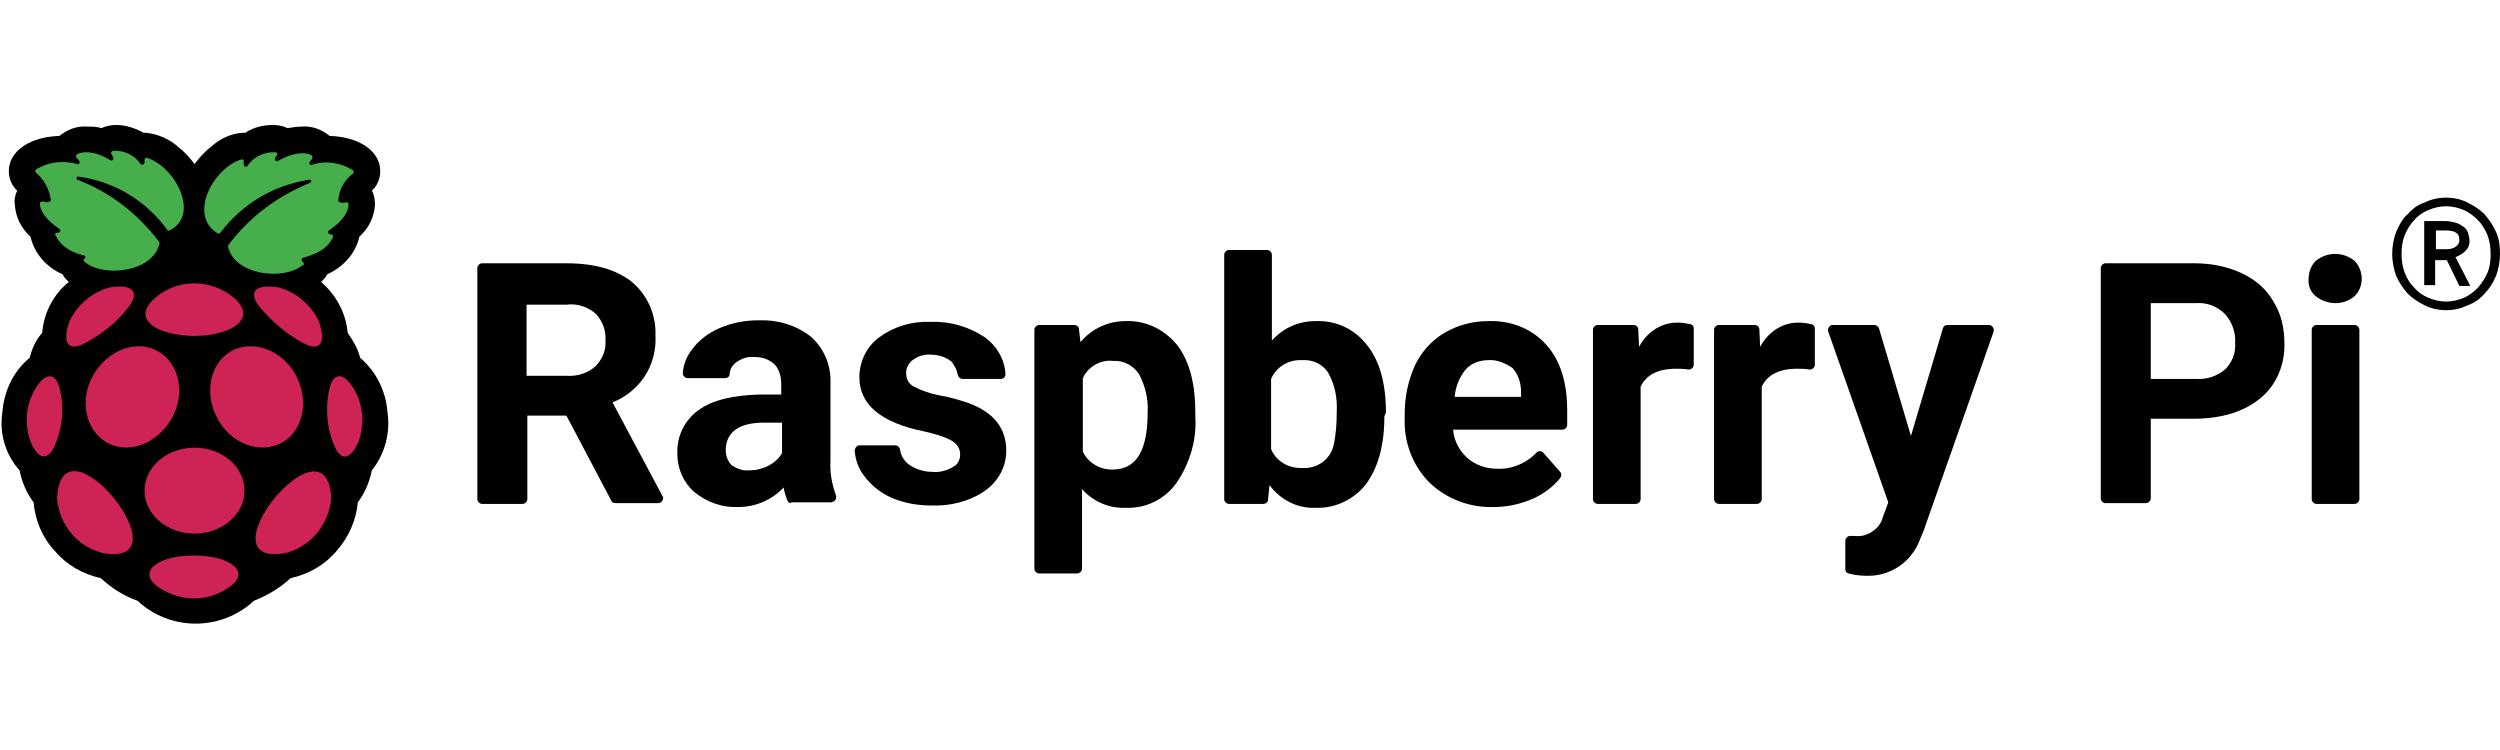 <?xml version="1.0" encoding="utf-8" standalone="no"?>
<!-- Generator: Adobe Illustrator 27.8.0, SVG Export Plug-In . SVG Version: 6.00 Build 0)  --><svg xmlns="http://www.w3.org/2000/svg" xmlns:xlink="http://www.w3.org/1999/xlink" id="Layer_1" style="enable-background:new 0 0 320 96;" version="1.1" viewBox="0 0 320 96" x="0px" xml:space="preserve" y="0px">
<style type="text/css">
	.st0{fill:#46AF4B;}
	.st1{fill:#CD2355;}
</style>
<g>
	<g id="Layer_1_00000013185835582340202470000015540059854415501976_">
		<path d="M72.5,53.2h-5v10.7c0,0.3-0.3,0.6-0.6,0.6h-5.2c-0.3,0-0.6-0.3-0.6-0.6V34.3c0-0.3,0.3-0.6,0.6-0.6h10.8    c3.6,0,6.4,0.8,8.4,2.4c2,1.7,3.1,4.2,3,6.9c0.1,1.8-0.4,3.7-1.4,5.2c-1,1.5-2.5,2.7-4.1,3.3l6.4,12c0.2,0.3,0,0.6-0.2,0.8    c-0.1,0-0.2,0.1-0.3,0.1h-5.5c-0.3,0-0.5-0.1-0.6-0.4L72.5,53.2z M67.4,48.1h5.1c1.3,0.1,2.7-0.3,3.7-1.2c0.9-0.9,1.4-2.1,1.3-3.3    c0.1-1.3-0.4-2.5-1.2-3.4c-1-0.9-2.4-1.4-3.8-1.2h-5.1V48.1z"/>
		<path d="M100.8,64.1c-0.2-0.5-0.4-1.1-0.5-1.7c-1.5,1.6-3.6,2.5-5.8,2.5c-2,0.1-4-0.6-5.6-1.9c-1.4-1.2-2.2-3-2.2-4.9    c-0.1-2.2,0.9-4.3,2.7-5.6c1.8-1.3,4.4-1.9,7.8-2h2.8v-1.3c0-0.9-0.2-1.8-0.8-2.5c-0.7-0.7-1.6-1-2.6-1c-0.9-0.1-1.7,0.2-2.4,0.7    c-0.5,0.4-0.8,0.9-0.8,1.5c0,0.3-0.3,0.5-0.6,0.5H88c-0.3,0-0.6-0.3-0.6-0.6c0,0,0,0,0-0.1c0.1-1.1,0.5-2.1,1.2-3    c0.9-1.2,2.1-2.1,3.5-2.7c1.6-0.7,3.3-1,5-1c2.4-0.1,4.8,0.6,6.7,2.1c1.7,1.5,2.6,3.7,2.5,6v9.9c-0.1,1.5,0.2,3,0.7,4.4    c0.1,0.3,0,0.6-0.3,0.8c-0.1,0-0.2,0.1-0.3,0.1h-5.1C101.1,64.5,100.9,64.3,100.8,64.1z M95.9,60.2c0.9,0,1.7-0.2,2.5-0.6    c0.7-0.4,1.3-0.9,1.7-1.6v-3.9h-2.3c-3.1,0-4.7,1.1-4.9,3.2l0,0.4c0,0.7,0.3,1.4,0.8,1.9C94.4,60,95.1,60.3,95.9,60.2z"/>
		<path d="M122.9,58.2c0-0.8-0.4-1.4-1.1-1.8c-1.1-0.6-2.3-0.9-3.6-1.2c-5.4-1.1-8.2-3.4-8.2-6.9c0-2,0.9-3.9,2.5-5.1    c1.9-1.4,4.2-2.1,6.6-2c2.5-0.1,4.9,0.6,7,2c1.5,1.1,2.5,2.8,2.6,4.7c0,0.3-0.2,0.6-0.6,0.6c0,0,0,0,0,0h-4.9    c-0.3,0-0.5-0.2-0.6-0.5c-0.1-0.6-0.4-1.2-0.8-1.7c-0.7-0.6-1.7-0.9-2.6-0.9c-0.9-0.1-1.7,0.2-2.4,0.7c-0.5,0.4-0.9,1.1-0.8,1.8    c0,0.7,0.4,1.3,1,1.6c1,0.5,2.1,0.9,3.2,1.1c1.3,0.2,2.6,0.6,3.8,1c3.2,1.2,4.8,3.2,4.8,6.1c0,2-1,3.9-2.7,5.1    c-2,1.4-4.5,2-6.9,1.9c-1.8,0-3.5-0.3-5.1-1c-1.4-0.6-2.6-1.6-3.5-2.8c-0.7-0.9-1.1-2-1.2-3.2c0-0.3,0.2-0.6,0.5-0.7    c0,0,0,0,0.1,0h4.6c0.3,0,0.5,0.2,0.6,0.5c0.1,0.8,0.5,1.5,1.2,2c0.9,0.6,1.9,0.9,3,0.9c0.9,0.1,1.9-0.2,2.7-0.7    C122.5,59.5,122.9,58.9,122.9,58.2z"/>
		<path d="M153,53.3c0.2,3-0.7,6-2.4,8.5c-1.5,2.1-3.9,3.3-6.5,3.2c-2.1,0.1-4.2-0.8-5.6-2.4v10.2c0,0.3-0.3,0.6-0.6,0.6H133    c-0.3,0-0.6-0.3-0.6-0.6V42.2c0-0.3,0.3-0.6,0.6-0.6h4.5c0.3,0,0.6,0.2,0.6,0.5l0.2,1.7c1.4-1.7,3.5-2.7,5.8-2.7    c2.6-0.1,5,1.1,6.6,3.1c1.6,2.1,2.3,5,2.3,8.6V53.3z M146.9,52.8c0.1-1.7-0.3-3.4-1.1-4.9c-0.7-1.1-2-1.8-3.3-1.7    c-1.6-0.2-3.2,0.7-3.9,2.2v9.4c0.7,1.5,2.3,2.4,4,2.3C145.5,60,146.9,57.6,146.9,52.8L146.9,52.8z"/>
		<path d="M177.2,53.3c0,3.7-0.8,6.5-2.3,8.6c-1.5,2-4,3.2-6.5,3.1c-2.3,0.1-4.5-1-5.9-2.9l-0.2,1.9c0,0.3-0.3,0.5-0.6,0.5h-4.4    c-0.3,0-0.6-0.3-0.6-0.6V32.6c0-0.3,0.3-0.6,0.6-0.6h4.9c0.3,0,0.6,0.3,0.6,0.6v11c1.4-1.6,3.4-2.5,5.6-2.5c2.6-0.1,5,1,6.6,3.1    c1.6,2,2.4,4.9,2.4,8.6L177.2,53.3z M171.1,52.8c0.1-1.8-0.2-3.5-1.1-5.1c-0.7-1.1-2-1.7-3.3-1.6c-1.7-0.1-3.3,0.8-4,2.4v9    c0.7,1.6,2.3,2.5,4.1,2.4c1.8,0.1,3.5-1.1,3.9-2.9C171,55.7,171.1,54.2,171.1,52.8z"/>
		<path d="M191.2,64.9c-3,0.1-6-1-8.2-3.1c-2.2-2.2-3.3-5.2-3.2-8.2V53c0-2.1,0.4-4.2,1.3-6.2c0.8-1.7,2.1-3.2,3.8-4.2    c1.7-1,3.6-1.5,5.6-1.5c2.8-0.1,5.5,0.9,7.4,3c1.8,2,2.7,4.8,2.7,8.4v1.9c0,0.3-0.3,0.6-0.6,0.6h-14c0.1,1.4,0.8,2.7,1.8,3.6    c1,0.9,2.4,1.4,3.8,1.4c1.9,0.1,3.8-0.7,5.1-2.1c0.2-0.2,0.6-0.2,0.8,0c0,0,0,0,0,0l2.2,2.5c0.2,0.2,0.2,0.5,0,0.8    c-0.9,1.1-2.1,2-3.4,2.6C194.7,64.5,193,64.9,191.2,64.9z M190.5,46.1c-1.1,0-2.2,0.4-2.9,1.2c-0.8,1-1.3,2.2-1.4,3.5h8.5v-0.5    c0-1.2-0.3-2.3-1.1-3.2C192.7,46.5,191.6,46,190.5,46.1L190.5,46.1z"/>
		<path d="M216.8,46.7c0,0.3-0.3,0.6-0.6,0.6c0,0,0,0-0.1,0c-0.5-0.1-1-0.1-1.6-0.1c-2.3,0-3.8,0.8-4.5,2.3v14.4    c0,0.3-0.3,0.6-0.6,0.6h-4.9c-0.3,0-0.6-0.3-0.6-0.6V42.2c0-0.3,0.3-0.6,0.6-0.6h4.6c0.3,0,0.6,0.2,0.6,0.6l0.1,2.2    c1-1.9,2.9-3.2,5.1-3.1c0.5,0,1,0.1,1.5,0.2c0.3,0.1,0.4,0.3,0.4,0.6L216.8,46.7z"/>
		<path d="M232.3,46.7c0,0.3-0.3,0.6-0.6,0.6c0,0,0,0-0.1,0c-0.5-0.1-1-0.1-1.6-0.1c-2.3,0-3.8,0.8-4.5,2.3v14.4    c0,0.3-0.3,0.6-0.6,0.6H220c-0.3,0-0.6-0.3-0.6-0.6V42.2c0-0.3,0.3-0.6,0.6-0.6h4.6c0.3,0,0.6,0.2,0.6,0.6l0.1,2.2    c1-1.9,2.9-3.2,5.1-3.1c0.5,0,1,0.1,1.5,0.2c0.3,0.1,0.4,0.3,0.4,0.6L232.3,46.7z"/>
		<path d="M244.6,55.8l4.1-13.8c0.1-0.3,0.3-0.4,0.6-0.4h5.3c0.3,0,0.6,0.3,0.6,0.6c0,0.1,0,0.1,0,0.2L246.2,68l-0.5,1.2    c-1.1,2.8-3.8,4.6-6.8,4.5c-0.8,0-1.5-0.1-2.3-0.3c-0.3-0.1-0.4-0.3-0.4-0.6v-3.6c0-0.3,0.3-0.6,0.6-0.6c0,0,0,0,0,0l0.6,0    c0.8,0.1,1.6-0.1,2.3-0.6c0.6-0.4,1.1-1,1.3-1.8l0.7-1.9L234,42.4c-0.1-0.3,0.1-0.6,0.4-0.8c0.1,0,0.1,0,0.2,0h5.3    c0.3,0,0.5,0.2,0.6,0.4L244.6,55.8z"/>
		<path d="M275.3,53.6v10.2c0,0.3-0.3,0.6-0.6,0.6h-5.2c-0.3,0-0.6-0.3-0.6-0.6V34.3c0-0.3,0.3-0.6,0.6-0.6h11.4    c2.1,0,4.2,0.4,6.1,1.3c1.7,0.8,3.1,2,4,3.6c1,1.6,1.4,3.4,1.4,5.3c0.1,2.7-1,5.4-3.1,7.1c-2.1,1.7-4.9,2.6-8.6,2.6L275.3,53.6z     M275.3,48.5h5.7c1.4,0.1,2.7-0.3,3.8-1.2c0.9-0.9,1.4-2.1,1.3-3.4c0.1-1.3-0.4-2.7-1.3-3.7c-1-1-2.3-1.5-3.7-1.4h-5.8V48.5z"/>
		<path d="M295.5,35.7c0-0.8,0.3-1.7,0.9-2.3c1.5-1.2,3.5-1.2,5,0c1.2,1.3,1.2,3.3,0,4.5c-1.4,1.2-3.5,1.2-5,0    C295.8,37.4,295.4,36.6,295.5,35.7z M301.4,64.5h-4.9c-0.3,0-0.6-0.3-0.6-0.6V42.2c0-0.3,0.3-0.6,0.6-0.6h4.9    c0.3,0,0.6,0.3,0.6,0.6v21.7C302,64.2,301.7,64.5,301.4,64.5C301.4,64.5,301.4,64.5,301.4,64.5z"/>
		<path d="M49.6,52.8c-0.2-2.7-1.4-5.2-3.5-7c-0.3-1.2-0.9-2.2-1.6-3.2c-0.2-2.5-1.5-4.9-3.4-6.5c0.3-0.3,0.6-0.6,0.8-1    c2-0.9,3.6-2.6,4.1-4.8c1.2-1.1,1.9-2.5,2-4.1c0-0.6-0.1-1.3-0.4-1.8c1-0.9,1.3-2.3,0.9-3.6c-0.7-2-3.1-3.3-6.3-3.4    c-1-0.8-2.2-1.3-3.5-1.2c-0.6,0-1.3,0.1-1.9,0.2c-0.6-0.3-1.2-0.4-1.9-0.4c-1.2,0-2.5,0.3-3.5,1c-0.1,0-0.3,0-0.4,0    c-1.5,0.1-2.9,0.8-4,1.8c-0.8,0.6-1.5,1.4-2.1,2.2c-0.6-0.8-1.3-1.6-2.1-2.2c-1.1-1-2.5-1.6-4-1.8c-0.1,0-0.3,0-0.4,0    c-1.1-0.6-2.3-1-3.5-1c-0.6,0-1.3,0.1-1.9,0.4c-0.6-0.2-1.3-0.2-1.9-0.2c-1.3-0.1-2.5,0.4-3.5,1.2c-3.2,0.1-5.6,1.4-6.3,3.4    c-0.4,1.3-0.1,2.7,0.9,3.6c-0.3,0.6-0.4,1.2-0.3,1.8c0.1,1.6,0.8,3,2,4.1c0.5,2.1,2,3.9,4.1,4.8c0.2,0.4,0.5,0.7,0.8,1    c-2,1.6-3.2,4-3.4,6.5c-0.8,0.9-1.3,2-1.6,3.2c-2.1,1.7-3.3,4.3-3.5,7c-0.4,2.7,0.4,5.4,2.2,7.4c0.3,1.5,0.9,2.9,1.8,4.1    c0.2,2.3,1.1,4.5,2.7,6.2c1.5,1.8,3.6,3,5.9,3.5c1.4,1.3,3,2.3,4.7,2.9c4.2,3.9,10.7,3.9,14.9,0c1.8-0.7,3.4-1.7,4.7-2.9    c2.3-0.5,4.4-1.7,5.9-3.5c1.5-1.7,2.5-3.9,2.7-6.2c0.9-1.2,1.5-2.6,1.8-4.1C49.2,58.2,50,55.5,49.6,52.8z"/>
		<path class="st0" d="M30.9,20.4c0.1,0,0.3,0,0.3,0.2c0,0,0,0.1,0,0.1c-0.1,0.8,0.4,0.7,0.5,0.5c0.8-1.2,2.2-1.8,3.6-1.7    c0.1,0,0.2,0.1,0.2,0.3c0,0,0,0.1-0.1,0.1c-0.5,0.7,0,0.8,0.2,0.7c1.8-1.1,3.6-1.2,4.3-0.7c0.1,0.1,0.1,0.2,0.1,0.4c0,0,0,0,0,0    c-0.7,0.6-0.3,0.9-0.1,0.8c1.8-0.6,3.7-0.3,5.3,0.7c0.1,0.1,0.1,0.3,0,0.4c0,0,0,0,0,0c-1.1,0.8-1.8,2.1-1.9,3.4    c-0.1,0.4,0.7,0.4,1,0.3c0.1,0,0.3,0,0.3,0.2c0,0,0,0,0,0.1c0,1.1-1,2.3-2.5,3.3c-0.2,0.1-0.2,0.5,0.3,0.5c0.1,0,0.3,0.1,0.2,0.3    c0,0,0,0.1,0,0.1c-0.5,1-1.3,1.9-3.8,2.6c-0.1,0-0.2,0.2-0.2,0.3c0,0.1,0.1,0.1,0.1,0.2c0.1,0,0.2,0.2,0.2,0.3    c0,0.1,0,0.1-0.1,0.1c-2.5,2.1-8.8,1.3-9.6-2.3c0-0.1,0-0.1,0-0.2c2.7-3.6,6.3-6.3,10.5-8c0.1,0,0.2-0.2,0.1-0.3    c0-0.1-0.1-0.1-0.2-0.1c-4.6,0.7-8.6,3.1-11.4,6.8c-0.1,0.1-0.2,0.1-0.3,0.1C24,27.6,27.3,21.5,30.9,20.4z"/>
		<path class="st0" d="M7.1,30.1c-0.1-0.1,0-0.3,0.1-0.3c0,0,0.1,0,0.1,0c0.5,0,0.5-0.3,0.3-0.5c-1.5-1-2.5-2.2-2.5-3.3    c0-0.1,0.1-0.2,0.3-0.2c0,0,0,0,0.1,0c0.3,0.1,1.1,0.2,1-0.3c-0.2-1.3-0.9-2.6-1.9-3.4c-0.1-0.1-0.1-0.3,0-0.4c0,0,0,0,0,0    c1.6-1,3.5-1.2,5.3-0.7c0.2,0.1,0.6-0.2-0.1-0.8c-0.1-0.1-0.1-0.3,0-0.4c0,0,0,0,0,0c0.7-0.5,2.4-0.5,4.3,0.7    c0.2,0.1,0.7,0,0.2-0.7c-0.1-0.1-0.1-0.3,0-0.4c0,0,0.1,0,0.1-0.1c1.4-0.1,2.8,0.5,3.6,1.7c0.1,0.1,0.6,0.2,0.5-0.5    c0-0.1,0.1-0.3,0.2-0.3c0,0,0.1,0,0.1,0c3.6,1.1,6.9,7.3,2.9,9.3c-0.1,0.1-0.3,0-0.3-0.1c-2.7-3.7-6.8-6.2-11.4-6.8    c-0.1,0-0.2,0.1-0.2,0.2c0,0.1,0,0.2,0.1,0.2c4.2,1.6,7.8,4.4,10.5,8c0,0.1,0.1,0.1,0,0.2c-0.8,3.6-7.1,4.4-9.6,2.3    c-0.1-0.1-0.1-0.2-0.1-0.3c0,0,0.1-0.1,0.1-0.1c0.1-0.1,0.2-0.2,0.1-0.3c0-0.1-0.1-0.1-0.2-0.1C8.4,32.1,7.6,31.1,7.1,30.1z"/>
		<path class="st1" d="M40.8,41.1c1,2.8,0.2,4.1-2.2,2.7c-2-1.1-3.7-2.6-5.2-4.3c-1.9-2.2-0.6-3.2,2.3-2.7    C37.9,37.4,39.8,39,40.8,41.1z"/>
		<path class="st1" d="M29.8,38c3.5,2.9-0.5,5-4.9,5S16.4,41,20,38C22.8,35.7,26.9,35.7,29.8,38L29.8,38z"/>
		<path class="st1" d="M8.9,41.1c1-2.1,2.9-3.7,5.1-4.3c2.9-0.5,4.1,0.5,2.3,2.7c-1.4,1.8-3.2,3.2-5.2,4.3    C8.7,45.2,7.9,43.9,8.9,41.1z"/>
		<path class="st1" d="M3.9,56.5c-0.8-2.2-0.6-4.7,0.6-6.7c1.3-2.2,2.6-2.1,3.1-0.2c0.7,2.6,0.4,5.3-0.7,7.7    C5.9,59.2,4.7,58.5,3.9,56.5z"/>
		<path class="st1" d="M13.2,70.8c-3.3-0.8-5.6-3.6-5.9-7C7.8,52.4,24.2,72.7,13.2,70.8z"/>
		<path class="st1" d="M13.6,56.6c-2.7-1.6-3.5-5.5-1.6-8.7s5.6-4.5,8.3-2.9c2.7,1.6,3.5,5.5,1.6,8.7C20,56.9,16.3,58.2,13.6,56.6z"/>
		<path class="st1" d="M29.4,75.1c-2.7,2-6.4,2-9.2,0c-2.7-1.9,0-4,4.6-4S32.2,73.2,29.4,75.1z"/>
		<ellipse class="st1" cx="24.9" cy="62.8" rx="6.4" ry="5.5"/>
		<path class="st1" d="M27.9,53.7c-1.8-3.2-1.1-7.1,1.6-8.7c2.7-1.6,6.5-0.3,8.3,2.9s1.1,7.1-1.6,8.7C33.4,58.2,29.7,56.9,27.9,53.7    z"/>
		<path class="st1" d="M36.5,70.8c-11,1.9,5.4-18.3,5.9-7C42.1,67.1,39.8,70,36.5,70.8z"/>
		<path class="st1" d="M45.9,56.5c-0.9,2.1-2.1,2.7-3,0.8c-1.1-2.4-1.3-5.2-0.7-7.7c0.5-1.9,1.8-2,3.1,0.2    C46.5,51.8,46.7,54.3,45.9,56.5z"/>
		<path d="M306.2,32.5c0-1,0.2-2,0.5-2.8c0.4-0.9,0.8-1.7,1.5-2.3c0.6-0.7,1.3-1.2,2.2-1.5c0.8-0.4,1.7-0.6,2.7-0.6s1.9,0.2,2.7,0.6    c0.8,0.4,1.6,0.9,2.2,1.5c0.6,0.7,1.1,1.4,1.5,2.3c0.4,0.9,0.5,1.8,0.5,2.8s-0.2,2-0.5,2.8c-0.4,0.9-0.8,1.6-1.5,2.3    c-0.6,0.7-1.3,1.2-2.2,1.5c-0.8,0.4-1.7,0.6-2.7,0.6s-1.9-0.2-2.7-0.6c-0.8-0.4-1.6-0.9-2.2-1.5c-0.6-0.7-1.1-1.4-1.5-2.3    C306.4,34.4,306.2,33.5,306.2,32.5z M307.4,32.5c0,0.8,0.1,1.6,0.4,2.4s0.7,1.4,1.2,1.9c0.5,0.6,1.1,1,1.8,1.3    c0.7,0.3,1.5,0.5,2.3,0.5c0.8,0,1.6-0.2,2.3-0.5c0.7-0.3,1.3-0.8,1.8-1.3c0.5-0.6,0.9-1.2,1.2-1.9s0.4-1.5,0.4-2.4    c0-0.8-0.1-1.6-0.4-2.4c-0.3-0.7-0.7-1.4-1.2-1.9c-0.5-0.5-1.1-1-1.8-1.3c-0.7-0.3-1.5-0.5-2.3-0.5c-0.8,0-1.6,0.2-2.3,0.5    c-0.7,0.3-1.3,0.7-1.8,1.3c-0.5,0.5-0.9,1.2-1.2,1.9C307.5,30.9,307.4,31.6,307.4,32.5L307.4,32.5z M311.7,33.2v3.3h-1.4v-8.2h2.7    c0.5,0,0.9,0.1,1.3,0.2c0.4,0.1,0.7,0.3,1,0.5s0.5,0.5,0.6,0.8c0.1,0.3,0.2,0.7,0.2,1.1c0,0.5-0.2,0.9-0.5,1.2s-0.7,0.6-1.3,0.8    l1.9,3.7h-1.4l-1.6-3.3H311.7L311.7,33.2z M311.7,31.9h1.5c0.4,0,0.8-0.1,1.1-0.3c0.3-0.2,0.5-0.5,0.5-0.8c0-0.5-0.1-0.8-0.4-1    c-0.3-0.2-0.7-0.3-1.3-0.3h-1.3V31.9z"/>
	</g>
</g>
</svg>
